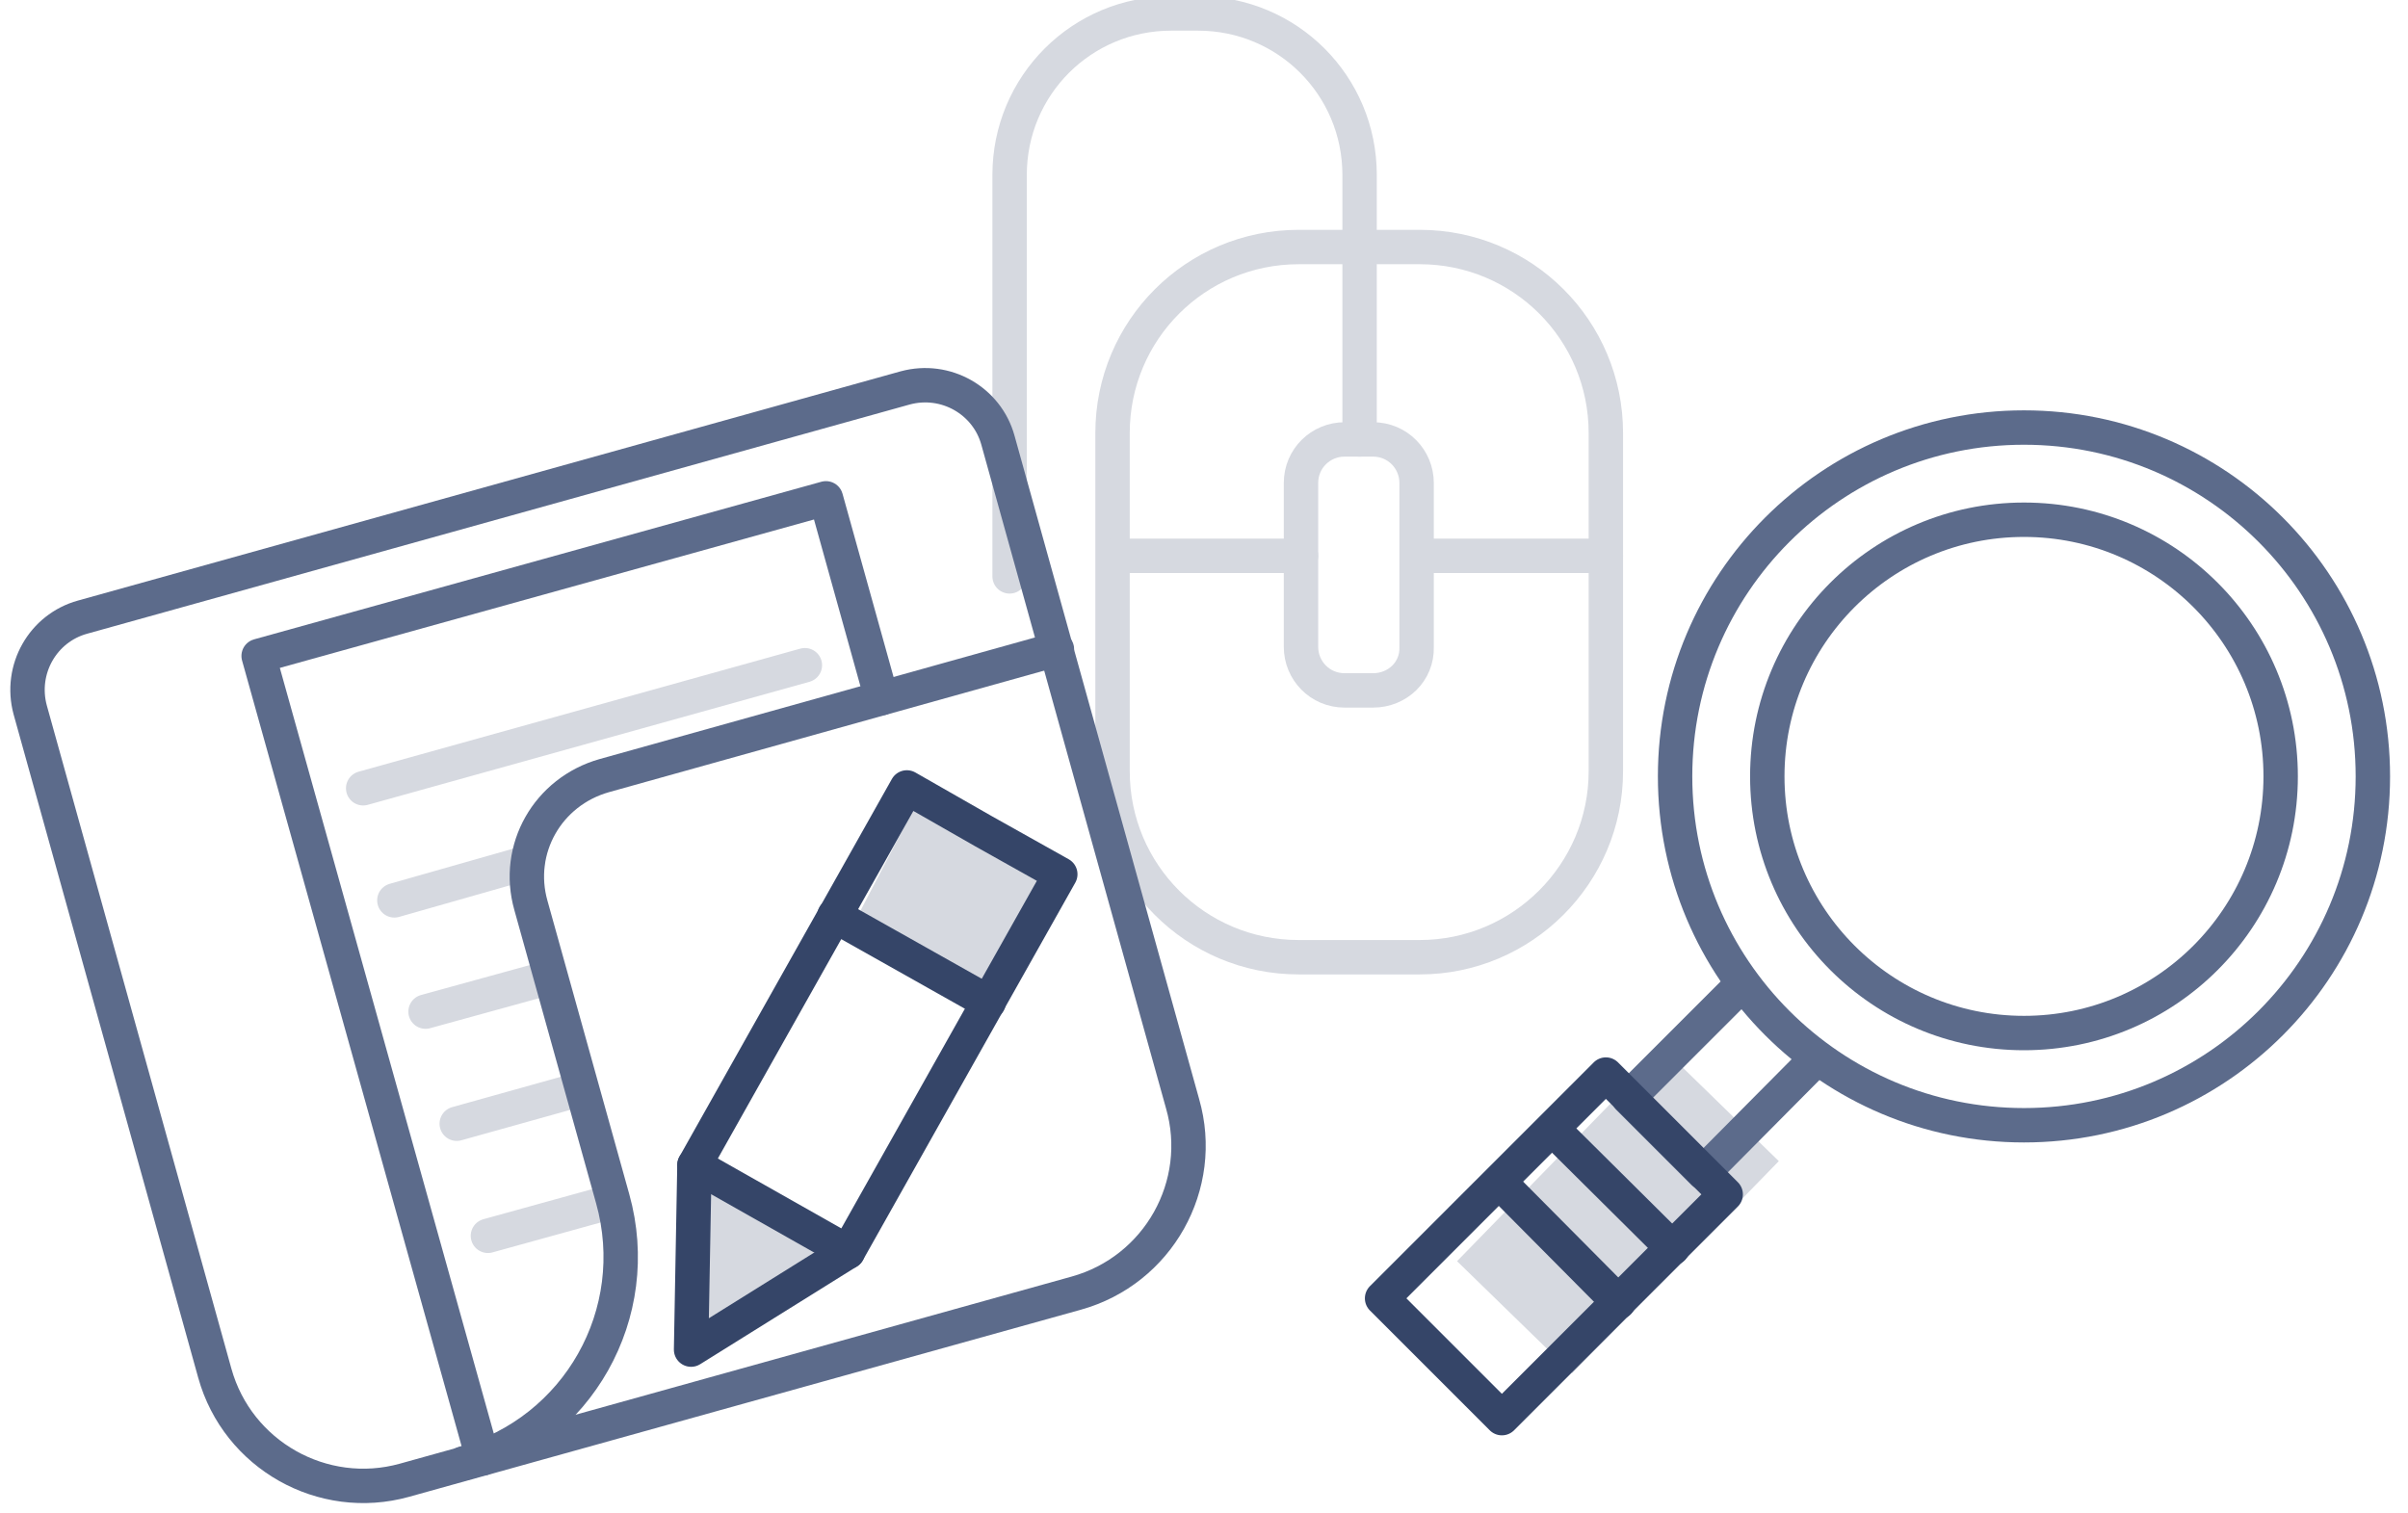 <?xml version="1.0" encoding="UTF-8"?>
<svg xmlns="http://www.w3.org/2000/svg" width="175" height="110" viewBox="0 0 175 110" fill="none">
  <g clip-path="url(#clip0_2924_1448)">
    <path d="M129.274 84.395L120.904 76.246L105.89 91.667L114.26 99.816L129.274 84.395Z" fill="#D6D9E0"></path>
    <path d="M103.182 69.574H94.377C86.896 69.574 80.853 63.532 80.853 56.051V31.478C80.853 23.997 86.896 17.955 94.377 17.955H103.182C110.663 17.955 116.705 23.997 116.705 31.478V56.051C116.705 63.532 110.605 69.574 103.182 69.574Z" stroke="#D6D9E0" stroke-width="2.5" stroke-miterlimit="10" stroke-linecap="round" stroke-linejoin="round"></path>
    <path d="M80.911 40.398H94.549" stroke="#D6D9E0" stroke-width="2.5" stroke-miterlimit="10" stroke-linecap="round" stroke-linejoin="round"></path>
    <path d="M103.009 40.398H116.705" stroke="#D6D9E0" stroke-width="2.5" stroke-miterlimit="10" stroke-linecap="round" stroke-linejoin="round"></path>
    <path d="M98.808 31.939V18.012V12.718C98.808 6.215 93.571 0.978 87.068 0.978H85.112C78.609 0.978 73.372 6.215 73.372 12.718V41.894" stroke="#D6D9E0" stroke-width="2.5" stroke-miterlimit="10" stroke-linecap="round" stroke-linejoin="round"></path>
    <path d="M99.786 50.181H97.715C95.931 50.181 94.549 48.742 94.549 47.016V35.104C94.549 33.32 95.988 31.939 97.715 31.939H99.786C101.57 31.939 102.951 33.377 102.951 35.104V47.016C103.009 48.8 101.57 50.181 99.786 50.181Z" stroke="#D6D9E0" stroke-width="2.5" stroke-miterlimit="10" stroke-linecap="round" stroke-linejoin="round"></path>
    <path d="M78.159 63.121L67.131 57.373L62.119 66.989L73.147 72.736L78.159 63.121Z" fill="#D6D9E0"></path>
    <path d="M51.499 97.665L51.254 97.604L51.438 84.494L62.465 90.252L51.499 97.665Z" fill="#D6D9E0"></path>
    <path d="M78.22 93.989L29.395 107.589C23.453 109.243 17.265 105.751 15.611 99.809L2.195 51.597C1.399 48.656 3.114 45.654 5.993 44.858L65.784 28.195C68.725 27.399 71.726 29.114 72.523 31.993L85.939 80.206C87.654 86.148 84.162 92.335 78.22 93.989Z" stroke="#5C6B8B" stroke-width="2.5" stroke-miterlimit="10" stroke-linecap="round" stroke-linejoin="round"></path>
    <path d="M26.393 57.294L58.494 48.35" stroke="#D6D9E0" stroke-width="2.5" stroke-miterlimit="10" stroke-linecap="round" stroke-linejoin="round"></path>
    <path d="M28.66 65.442L38.339 62.685" stroke="#D6D9E0" stroke-width="2.5" stroke-miterlimit="10" stroke-linecap="round" stroke-linejoin="round"></path>
    <path d="M30.927 73.528L39.38 71.2" stroke="#D6D9E0" stroke-width="2.5" stroke-miterlimit="10" stroke-linecap="round" stroke-linejoin="round"></path>
    <path d="M33.193 81.676L41.525 79.348" stroke="#D6D9E0" stroke-width="2.5" stroke-miterlimit="10" stroke-linecap="round" stroke-linejoin="round"></path>
    <path d="M35.46 89.823L44.098 87.434" stroke="#D6D9E0" stroke-width="2.5" stroke-miterlimit="10" stroke-linecap="round" stroke-linejoin="round"></path>
    <path d="M33.683 106.364C42.015 104.036 46.854 95.46 44.526 87.128L38.584 65.809C37.42 61.705 39.809 57.539 43.914 56.375L76.811 47.186" stroke="#5C6B8B" stroke-width="2.5" stroke-miterlimit="10" stroke-linecap="round" stroke-linejoin="round"></path>
    <path d="M61.618 90.988L50.224 98.094L50.469 84.678L58.188 70.955L65.906 57.233L71.481 60.419L77.056 63.543L69.337 77.265L61.618 90.988Z" stroke="#354568" stroke-width="2.5" stroke-miterlimit="10" stroke-linecap="round" stroke-linejoin="round"></path>
    <path d="M60.638 66.545L71.849 72.855" stroke="#354568" stroke-width="2.5" stroke-miterlimit="10" stroke-linecap="round" stroke-linejoin="round"></path>
    <path d="M50.469 84.678L61.618 90.988" stroke="#354568" stroke-width="2.5" stroke-miterlimit="10" stroke-linecap="round" stroke-linejoin="round"></path>
    <path d="M35.092 105.996L18.797 47.676L60.025 36.22L64.069 50.739" stroke="#5C6B8B" stroke-width="2.5" stroke-miterlimit="10" stroke-linecap="round" stroke-linejoin="round"></path>
    <path d="M147.092 81.787C161.095 81.787 172.447 70.434 172.447 56.431C172.447 42.427 161.095 31.075 147.092 31.075C133.088 31.075 121.736 42.427 121.736 56.431C121.736 70.434 133.088 81.787 147.092 81.787Z" stroke="#5C6B8B" stroke-width="2.5" stroke-miterlimit="10" stroke-linecap="round" stroke-linejoin="round"></path>
    <path d="M147.092 75.085C157.394 75.085 165.746 66.734 165.746 56.431C165.746 46.128 157.394 37.776 147.092 37.776C136.789 37.776 128.437 46.128 128.437 56.431C128.437 66.734 136.789 75.085 147.092 75.085Z" stroke="#5C6B8B" stroke-width="2.5" stroke-miterlimit="10" stroke-linecap="round" stroke-linejoin="round"></path>
    <path d="M131.878 77.078L123.789 85.228L118.355 79.794L126.505 71.644" stroke="#5C6B8B" stroke-width="2.5" stroke-miterlimit="10" stroke-linecap="round" stroke-linejoin="round"></path>
    <path d="M116.706 78.103L100.442 94.367L109.15 103.075L125.414 86.811L116.706 78.103Z" stroke="#354568" stroke-width="2.5" stroke-miterlimit="10" stroke-linecap="round" stroke-linejoin="round"></path>
    <path d="M117.631 94.646L109.299 86.254" stroke="#354568" stroke-width="2.5" stroke-miterlimit="10" stroke-linecap="round" stroke-linejoin="round"></path>
    <path d="M121.555 90.722L113.163 82.39" stroke="#354568" stroke-width="2.5" stroke-miterlimit="10" stroke-linecap="round" stroke-linejoin="round"></path>
  </g>
  <defs>
    <clipPath id="clip0_2924_1448">
      <rect width="175" height="110" fill="white"></rect>
    </clipPath>
  </defs>
</svg>
